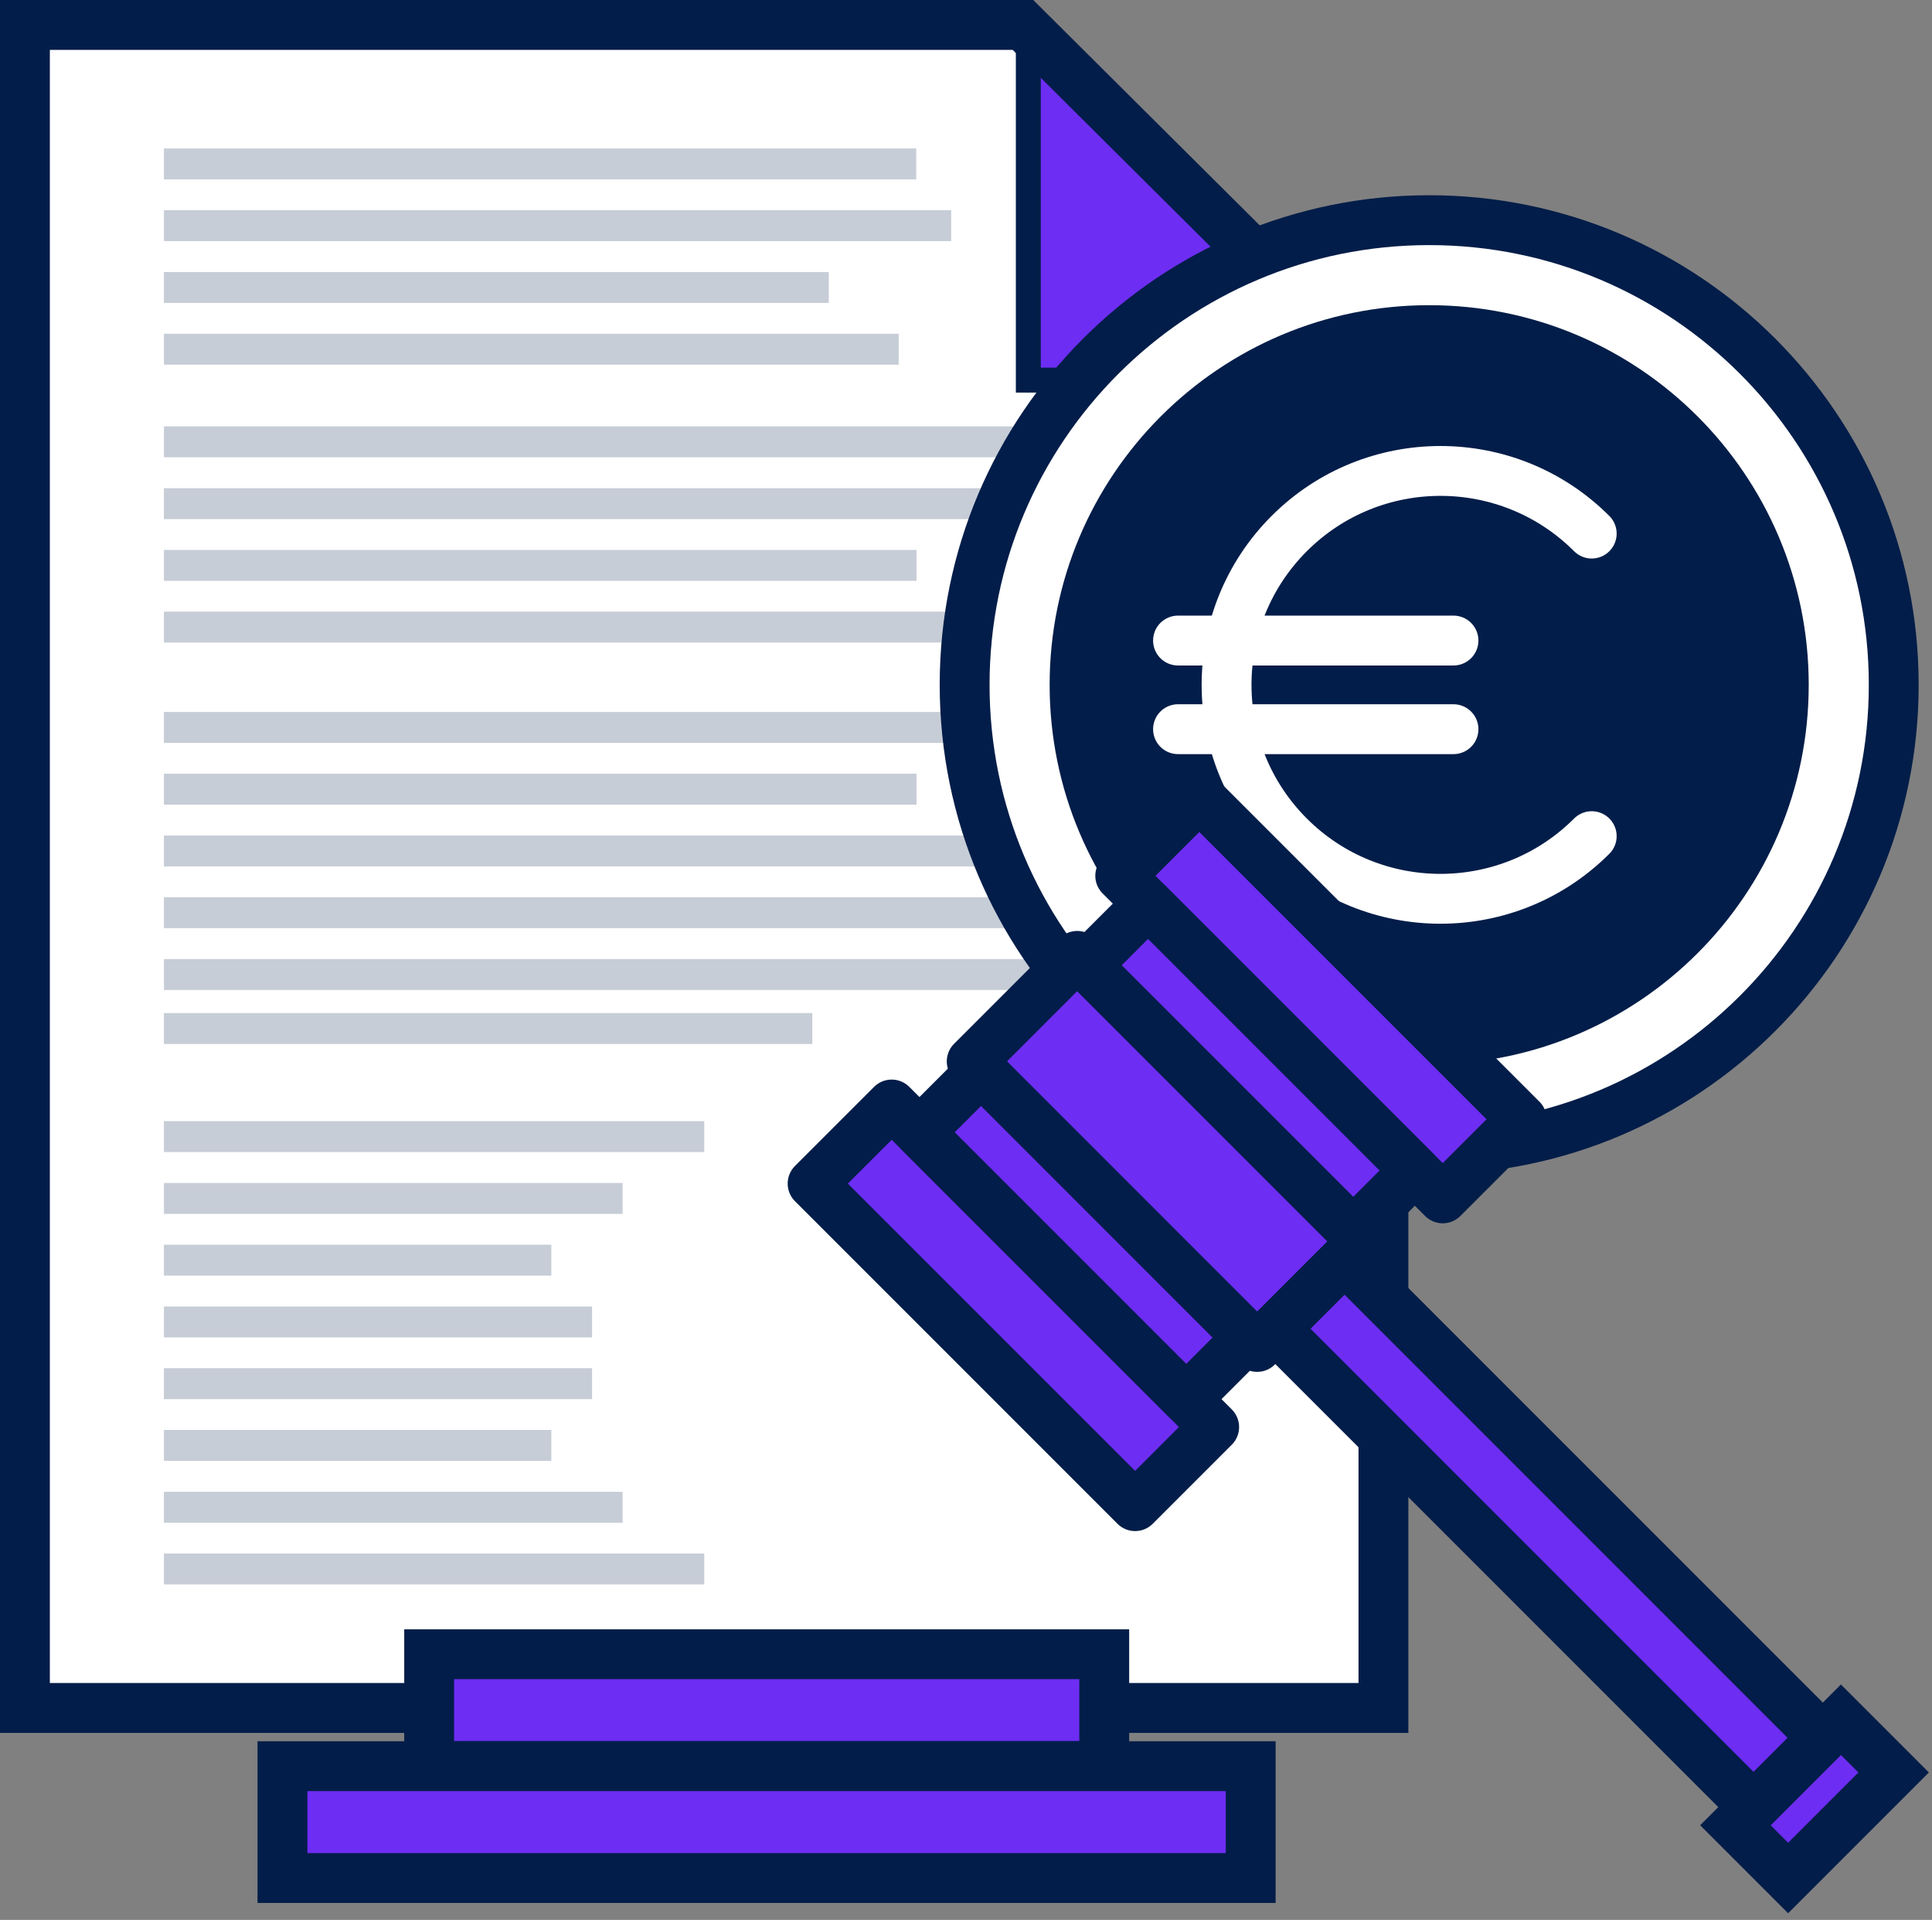 <?xml version="1.0" encoding="UTF-8"?>
<svg xmlns="http://www.w3.org/2000/svg" width="155" height="154" viewBox="0 0 155 154" fill="none">
  <rect x="0" y="0" width="155" height="154" fill="#808080" stroke="none"/>
  <path d="M82.07 2L110.99 30.77V137H2V2H82.07Z" fill="white"></path>
  <path d="M13.15 11.91H73.51V14.39H13.15V11.91Z" fill="#C7CDD7"></path>
  <path d="M13.15 21.82H66.49V24.3H13.15V21.82Z" fill="#C7CDD7"></path>
  <path d="M13.15 16.86H76.31V19.34H13.15V16.86Z" fill="#C7CDD7"></path>
  <path d="M13.15 26.77H72.1V29.25H13.15V26.77Z" fill="#C7CDD7"></path>
  <path d="M13.15 34.2H97.37V36.68H13.15V34.2Z" fill="#C7CDD7"></path>
  <path d="M13.15 44.11H73.53V46.59H13.15V44.11Z" fill="#C7CDD7"></path>
  <path d="M13.15 39.16H84.66V41.64H13.15V39.16Z" fill="#C7CDD7"></path>
  <path d="M13.15 49.06H79.89V51.54H13.15V49.06Z" fill="#C7CDD7"></path>
  <path d="M13.15 74.45H97.37V71.97H13.15V74.45Z" fill="#C7CDD7"></path>
  <path d="M13.15 64.54H73.53V62.06H13.15V64.54Z" fill="#C7CDD7"></path>
  <path d="M13.15 69.5H84.66V67.02H13.15V69.5Z" fill="#C7CDD7"></path>
  <path d="M13.15 59.59H79.89V57.11H13.15V59.59Z" fill="#C7CDD7"></path>
  <path d="M13.15 79.41H97.37V76.93H13.15V79.41Z" fill="#C7CDD7"></path>
  <path d="M13.15 83.74H65.17V81.26H13.15V83.74Z" fill="#C7CDD7"></path>
  <path d="M13.15 89.93H56.5V92.41H13.15V89.93Z" fill="#C7CDD7"></path>
  <path d="M13.15 99.84H44.23V102.32H13.15V99.84Z" fill="#C7CDD7"></path>
  <path d="M13.15 94.89H49.95V97.37H13.15V94.89Z" fill="#C7CDD7"></path>
  <path d="M13.15 104.8H47.5V107.28H13.15V104.8Z" fill="#C7CDD7"></path>
  <path d="M13.15 127.09H56.5V124.61H13.15V127.09Z" fill="#C7CDD7"></path>
  <path d="M13.15 117.18H44.23V114.7H13.15V117.18Z" fill="#C7CDD7"></path>
  <path d="M13.15 122.14H49.95V119.66H13.15V122.14Z" fill="#C7CDD7"></path>
  <path d="M13.15 112.23H47.5V109.75H13.15V112.23Z" fill="#C7CDD7"></path>
  <path d="M110.99 30.49H82.5V2" fill="#6E2DF3"></path>
  <path d="M110.99 30.49H82.5V2" stroke="#021D49" stroke-width="2" stroke-miterlimit="2.37"></path>
  <path d="M82.07 2L110.99 30.77V137H2V2H82.07Z" stroke="#021D49" stroke-width="4"></path>
  <path d="M114.66 92.2C135.244 92.2 151.93 75.514 151.93 54.93C151.93 34.346 135.244 17.66 114.66 17.66C94.076 17.66 77.39 34.346 77.39 54.93C77.39 75.514 94.076 92.2 114.66 92.2Z" fill="white" stroke="#021D49" stroke-width="4" stroke-linecap="round"></path>
  <path d="M114.66 85.38C131.477 85.38 145.11 71.747 145.11 54.93C145.11 38.113 131.477 24.48 114.66 24.48C97.843 24.48 84.21 38.113 84.21 54.93C84.21 71.747 97.843 85.38 114.66 85.38Z" fill="#021D49"></path>
  <path d="M127.7 67.07C121 73.77 110.13 73.77 103.43 67.07C96.73 60.37 96.73 49.5 103.43 42.8C110.13 36.1 121 36.1 127.7 42.8" stroke="white" stroke-width="4" stroke-linecap="round"></path>
  <path d="M116.61 51.38H94.51" stroke="white" stroke-width="4" stroke-linecap="round"></path>
  <path d="M116.61 58.49H94.51" stroke="white" stroke-width="4" stroke-linecap="round"></path>
  <path d="M71.537 88.596L65.194 94.938L91.067 120.811L97.41 114.469L71.537 88.596Z" fill="#6E2DF3" stroke="#021D49" stroke-width="4" stroke-linejoin="round"></path>
  <path d="M86.422 76.674L77.958 85.138L100.861 108.041L109.326 99.577L86.422 76.674Z" fill="#6E2DF3" stroke="#021D49" stroke-width="4" stroke-linejoin="round"></path>
  <path d="M147.693 137.945L139.229 146.409L143.458 150.638L151.922 142.174L147.693 137.945Z" fill="#6E2DF3" stroke="#021D49" stroke-width="4"></path>
  <path d="M96.217 63.908L89.874 70.251L115.747 96.124L122.09 89.781L96.217 63.908Z" fill="#6E2DF3" stroke="#021D49" stroke-width="4" stroke-linejoin="round"></path>
  <path d="M92.104 72.486L87.168 77.422L108.573 98.826L113.508 93.89L92.104 72.486Z" fill="#6E2DF3" stroke="#021D49" stroke-width="4" stroke-linejoin="round"></path>
  <path d="M78.704 85.887L73.769 90.822L95.173 112.226L100.108 107.291L78.704 85.887Z" fill="#6E2DF3" stroke="#021D49" stroke-width="4" stroke-linejoin="round"></path>
  <path d="M107.871 101.025L102.313 106.583L140.681 144.951L146.239 139.393L107.871 101.025Z" fill="#6E2DF3" stroke="#021D49" stroke-width="4" stroke-linejoin="round"></path>
  <path d="M34.43 132.69V141.66H88.59V132.69H34.43Z" fill="#6E2DF3" stroke="#021D49" stroke-width="4"></path>
  <path d="M22.66 141.67V150.64H100.34V141.67H22.66Z" fill="#6E2DF3" stroke="#021D49" stroke-width="4"></path>
</svg>

